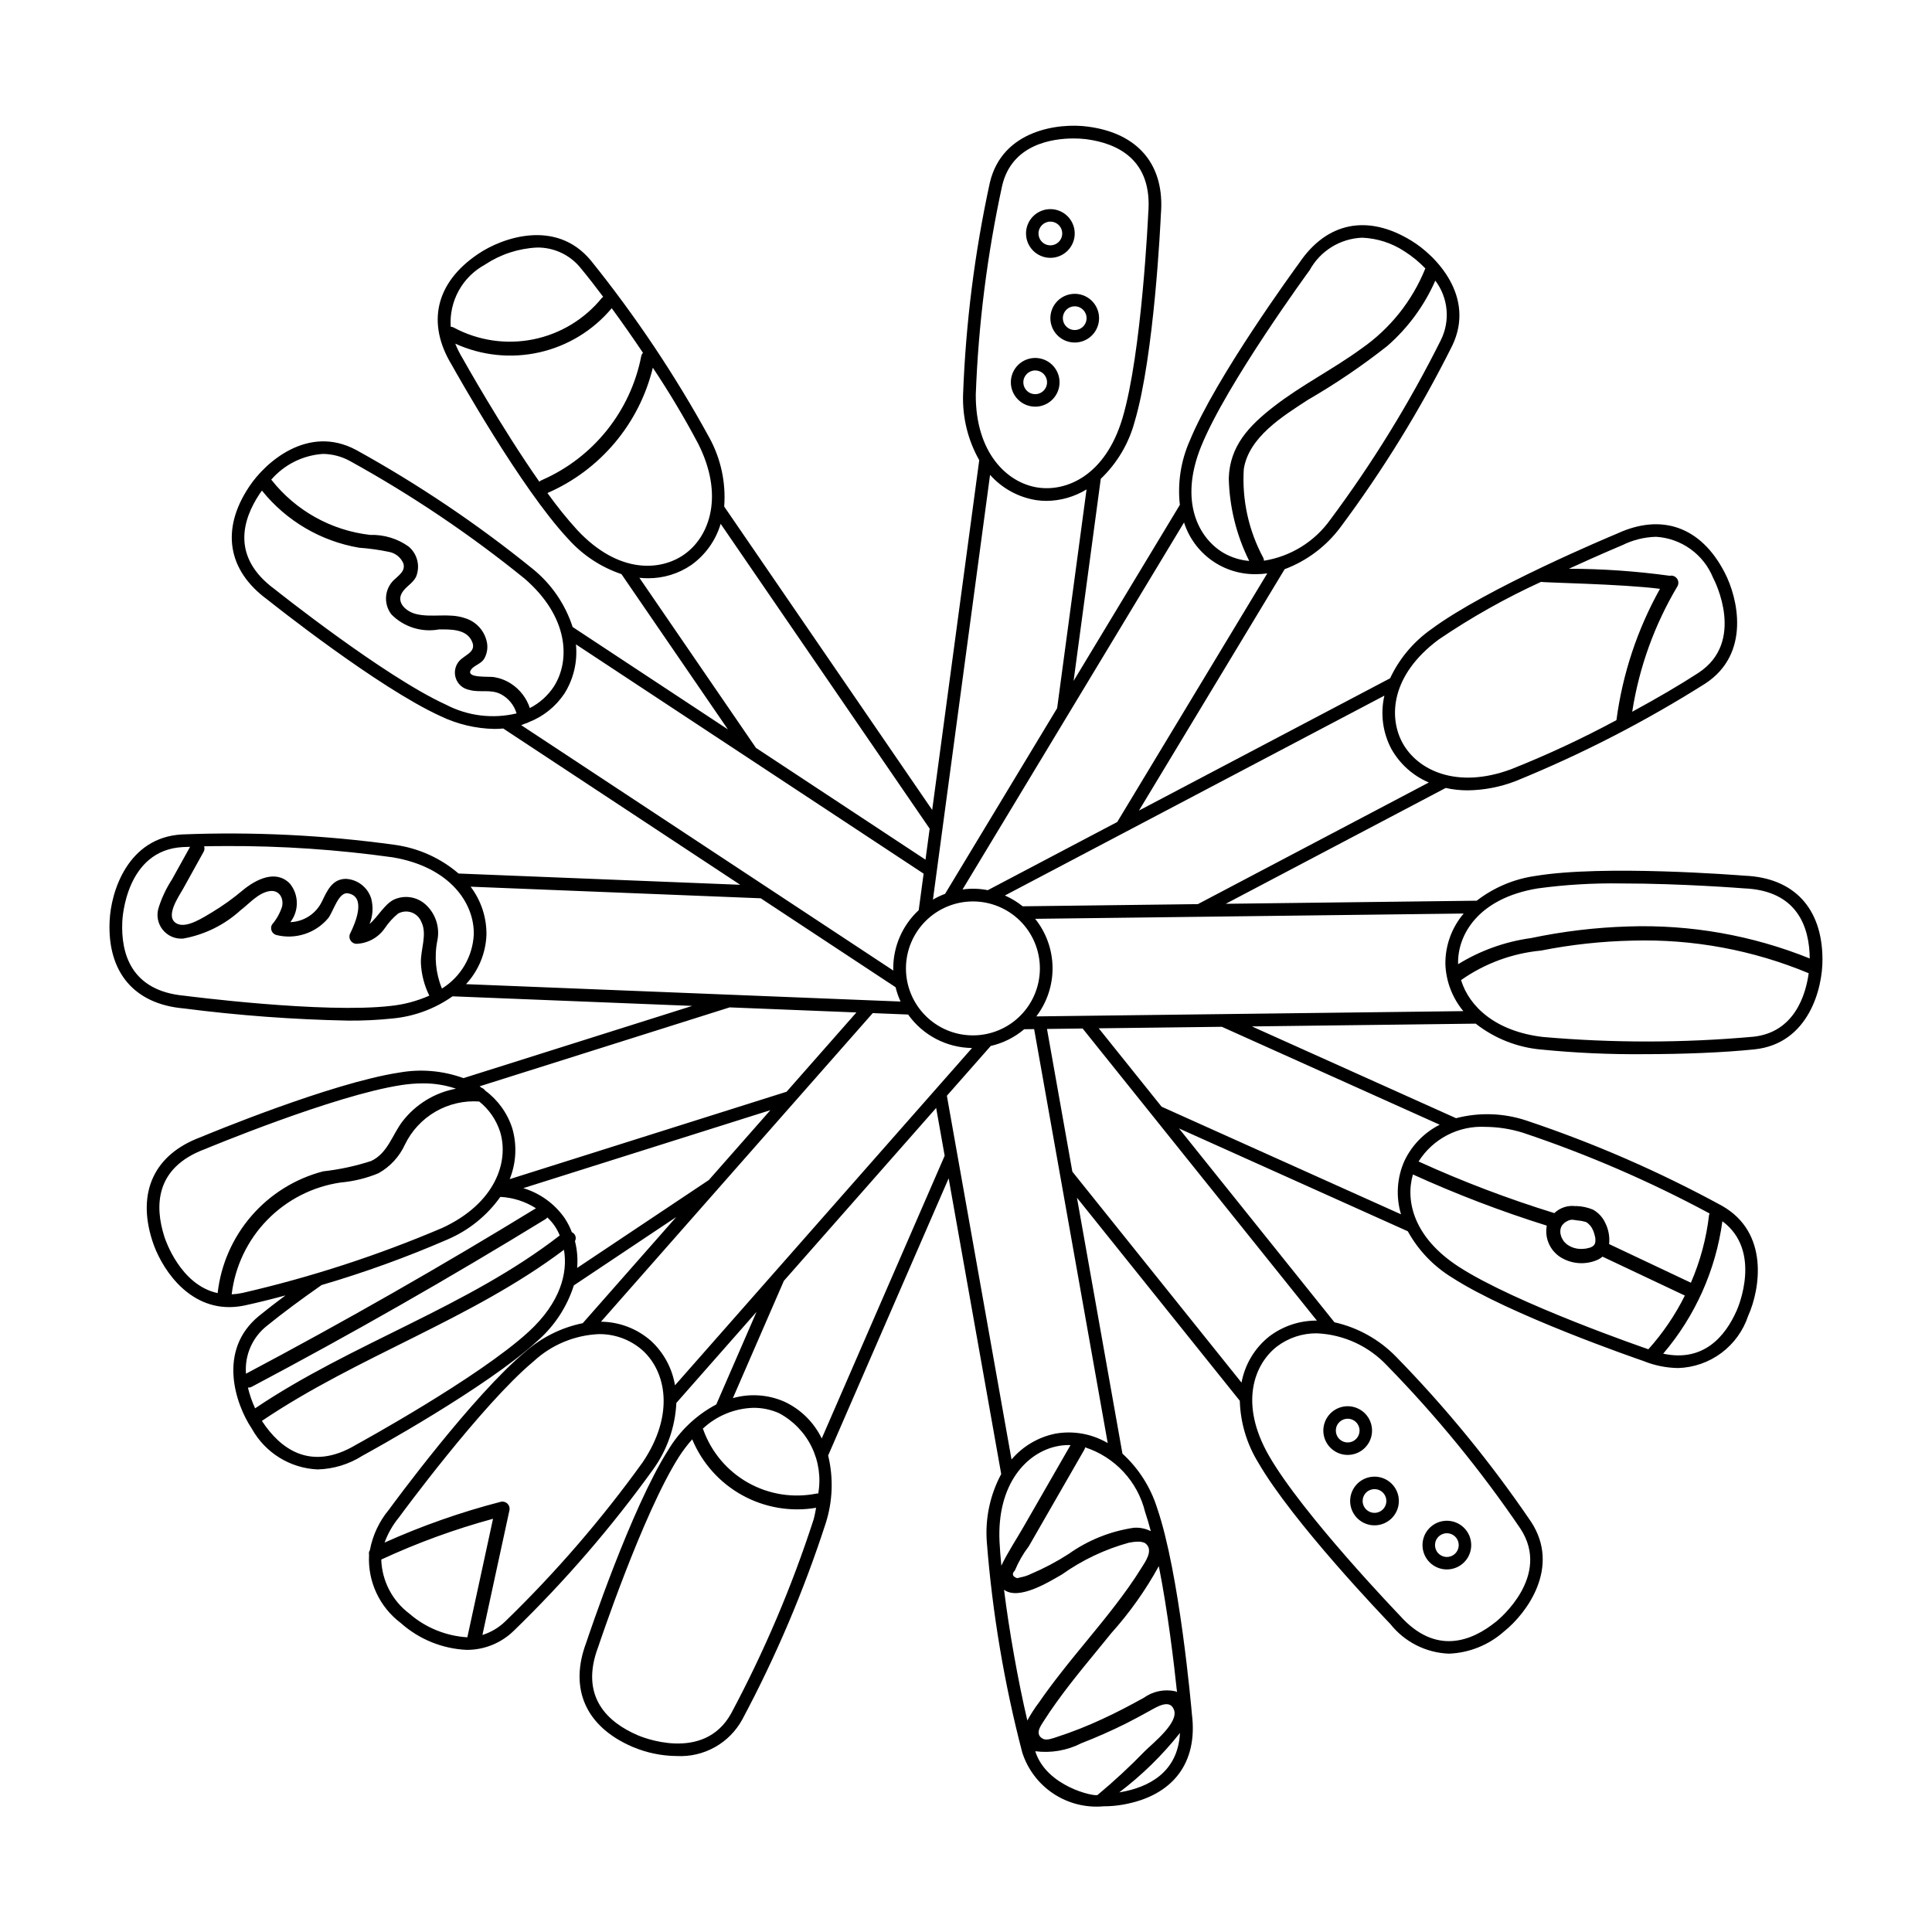 <?xml version="1.0" encoding="UTF-8"?>
<!-- Uploaded to: ICON Repo, www.svgrepo.com, Generator: ICON Repo Mixer Tools -->
<svg fill="#000000" width="800px" height="800px" version="1.1" viewBox="144 144 512 512" xmlns="http://www.w3.org/2000/svg">
 <g>
  <path d="m422.36 212.33c2.609 0 4.961-1.574 5.961-3.984s0.445-5.188-1.398-7.031c-1.848-1.848-4.621-2.398-7.035-1.398-2.41 1-3.981 3.352-3.981 5.961 0.004 3.562 2.891 6.449 6.453 6.453zm0-9.598c1.27 0 2.418 0.766 2.902 1.941 0.488 1.176 0.219 2.527-0.68 3.426-0.902 0.898-2.254 1.168-3.43 0.684-1.172-0.488-1.938-1.633-1.938-2.906 0-1.734 1.406-3.144 3.144-3.144z"/>
  <path d="m422.36 228.32c0 2.609 1.57 4.961 3.981 5.961 2.414 0.996 5.188 0.445 7.035-1.398 1.844-1.848 2.394-4.621 1.398-7.035-1-2.41-3.352-3.981-5.961-3.981-3.562 0.004-6.449 2.891-6.453 6.453zm9.598 0h-0.004c0 1.27-0.766 2.418-1.938 2.902-1.176 0.488-2.527 0.219-3.43-0.68-0.898-0.898-1.168-2.254-0.68-3.426 0.488-1.176 1.633-1.941 2.906-1.941 1.734 0 3.141 1.406 3.141 3.144z"/>
  <path d="m418.34 251.77c2.609 0 4.961-1.57 5.961-3.984 1-2.41 0.445-5.188-1.398-7.031-1.848-1.848-4.621-2.398-7.035-1.398-2.41 1-3.981 3.352-3.981 5.961 0.004 3.562 2.891 6.449 6.453 6.453zm0-9.598c1.27 0 2.418 0.766 2.902 1.941 0.488 1.176 0.219 2.527-0.68 3.426-0.898 0.898-2.254 1.168-3.426 0.684-1.176-0.488-1.941-1.633-1.941-2.906 0-1.734 1.406-3.141 3.144-3.144z"/>
  <path d="m532.55 557.4c1.59-2.07 1.777-4.894 0.473-7.156-1.305-2.262-3.844-3.512-6.43-3.172-2.59 0.34-4.719 2.207-5.394 4.727s0.234 5.199 2.305 6.789c2.828 2.168 6.875 1.633 9.047-1.188zm-7.613-5.844h0.004c0.773-1.012 2.078-1.453 3.305-1.125 1.23 0.332 2.137 1.367 2.305 2.629 0.164 1.262-0.445 2.496-1.547 3.133-1.102 0.637-2.477 0.543-3.484-0.23-1.375-1.059-1.637-3.031-0.578-4.406z"/>
  <path d="m503.14 537.85c-1.59 2.07-1.777 4.894-0.473 7.152 1.305 2.262 3.844 3.516 6.43 3.172 2.59-0.34 4.719-2.203 5.394-4.723 0.676-2.523-0.234-5.203-2.305-6.793-2.828-2.164-6.875-1.633-9.047 1.191zm7.031 1.434c1.008 0.777 1.453 2.082 1.121 3.309-0.328 1.23-1.363 2.137-2.625 2.305-1.262 0.164-2.496-0.445-3.133-1.547-0.637-1.102-0.547-2.477 0.23-3.484 1.055-1.379 3.027-1.637 4.406-0.582z"/>
  <path d="m506.27 527.05c1.59-2.07 1.773-4.894 0.469-7.156-1.301-2.258-3.84-3.512-6.43-3.172-2.586 0.34-4.715 2.207-5.391 4.727-0.676 2.519 0.234 5.203 2.305 6.789 2.828 2.168 6.875 1.637 9.047-1.188zm-7.613-5.844c0.777-1.008 2.082-1.453 3.309-1.121 1.23 0.328 2.137 1.367 2.305 2.625 0.164 1.262-0.445 2.5-1.547 3.133-1.102 0.637-2.477 0.547-3.484-0.227-1.379-1.059-1.637-3.035-0.582-4.41z"/>
  <path d="m552.46 422.14c8.996 0.895 18.031 1.305 27.07 1.227 10.461 0 21.242-0.426 29.41-1.273 14.422-1.496 18.102-16.266 18.031-23.863v-0.156c-0.09-13.457-7.613-21.477-20.645-22.008-1.945-0.152-37.402-2.93-55.402 0.062h-0.004c-5.672 0.797-11.043 3.062-15.578 6.566l-66.508 0.82 58.281-30.695v-0.004c1.922 0.426 3.887 0.637 5.856 0.633 4.34-0.055 8.641-0.887 12.691-2.453 17.469-7.113 34.277-15.758 50.227-25.832 12.145-7.91 8.676-22.734 5.148-29.461l-0.074-0.141c-6.227-11.93-16.586-15.633-28.414-10.152-1.805 0.75-34.617 14.473-49.262 25.348l-0.004 0.004c-4.699 3.309-8.457 7.785-10.895 12.992l-66.551 35.051 38.602-63.957-0.004-0.004c5.894-2.207 11.027-6.066 14.789-11.109 11.273-15.125 21.184-31.219 29.617-48.09 6.297-13.059-4.34-23.945-10.84-27.875l-0.137-0.082c-11.5-6.984-22.273-4.789-29.566 6.016-1.152 1.574-22.133 30.297-29.039 47.184-2.336 5.309-3.227 11.141-2.586 16.906l-28.16 46.656 7.203-53.562c4.324-4.125 7.43-9.363 8.977-15.137 5.207-17.488 6.867-53.016 6.953-54.965 1.094-12.988-5.926-21.453-19.266-23.219l-0.156-0.02c-7.531-1.016-22.641 0.801-25.918 14.922-4.008 18.434-6.375 37.184-7.078 56.031-0.207 6.102 1.273 12.137 4.281 17.449l-12.469 92.695-55.121-80.406c0.484-6.34-0.883-12.68-3.938-18.254-9.059-16.547-19.566-32.254-31.395-46.945-9.25-11.16-23.574-6.023-29.859-1.75l-0.133 0.09c-11.137 7.551-13.629 18.258-6.84 29.387 0.949 1.703 18.332 32.738 30.812 46.047v-0.004c3.816 4.285 8.684 7.5 14.121 9.332l28.215 41.156-41.148-27.137c-1.957-6.039-5.621-11.383-10.551-15.379-14.656-11.875-30.332-22.434-46.844-31.551-12.789-6.828-24.102 3.359-28.297 9.695l-0.086 0.129c-7.449 11.207-5.699 22.062 4.805 29.785 1.523 1.215 29.363 23.352 45.957 30.941l0.004 0.004c4.473 2.144 9.355 3.305 14.312 3.391 0.789 0 1.559-0.047 2.312-0.113l62.801 41.414-74.645-2.984h0.004c-4.777-4.098-10.633-6.734-16.867-7.598-18.684-2.582-37.562-3.508-56.41-2.762-14.48 0.777-18.887 15.344-19.195 22.938l-0.008 0.156c-0.578 13.445 6.539 21.828 19.523 23.004v-0.004c14.508 1.875 29.105 2.961 43.73 3.246 3.879 0.031 7.75-0.152 11.605-0.551 5.769-0.516 11.297-2.547 16.027-5.887l63.52 2.539-60.625 19.141c-5.441-1.98-11.309-2.488-17.008-1.473-18.039 2.742-50.887 16.383-52.688 17.137-12.219 4.547-16.883 14.504-12.797 27.32l0.047 0.148c2.055 6.5 8.77 17.551 20.367 17.551h0.004c1.406-0.004 2.805-0.16 4.18-0.461 3.25-0.699 6.891-1.602 10.727-2.641-2.519 1.871-4.879 3.691-6.965 5.387-11.242 9.148-6.234 23.52-2.016 29.84l0.086 0.133v0.004c3.539 6.359 10.125 10.43 17.395 10.754 4.234-0.109 8.359-1.371 11.93-3.652 1.711-0.934 32.898-18.035 46.32-30.395 4.512-3.93 7.856-9.023 9.668-14.727l27.129-18.109-24.77 28.125h0.004c-5.633 1.148-10.867 3.75-15.188 7.539-14.016 11.68-35.066 40.348-36.219 41.926-2.555 3.078-4.277 6.762-5.012 10.695-0.238 0.355-0.316 0.793-0.215 1.207-0.398 7.062 2.758 13.852 8.414 18.098l0.117 0.102v0.004c4.812 4.238 10.926 6.711 17.332 7.008 4.68 0.02 9.176-1.809 12.516-5.086 13.539-13.133 25.891-27.438 36.91-42.746 3.711-5.152 5.844-11.27 6.144-17.609l21.25-24.129-10.664 24.527c-5.289 2.797-9.707 6.992-12.773 12.129-9.781 15.402-21.074 49.133-21.688 50.984-4.598 12.199-0.156 22.258 12.195 27.598l0.145 0.062v-0.004c3.707 1.566 7.688 2.383 11.711 2.406 3.504 0.176 6.984-0.641 10.043-2.356 3.062-1.711 5.574-4.254 7.258-7.332 8.883-16.641 16.277-34.031 22.098-51.977 1.871-5.816 2.098-12.039 0.656-17.98l31.934-73.457 13.93 78.375c-2.977 5.547-4.301 11.828-3.809 18.105 1.48 18.805 4.621 37.441 9.387 55.691 1.434 4.473 4.356 8.32 8.273 10.914 3.922 2.59 8.605 3.766 13.285 3.336 1.66 0.004 3.32-0.133 4.957-0.414l0.156-0.027c13.254-2.316 19.918-11.062 18.285-24-0.168-1.945-3.293-37.371-9.223-54.629-1.738-5.519-4.906-10.484-9.184-14.391l-12.055-67.82 43.156 53.812c0.164 5.746 1.82 11.352 4.816 16.258 9.094 15.816 33.719 41.484 35.07 42.891 3.781 4.773 9.461 7.648 15.547 7.871 5.383-0.211 10.527-2.281 14.559-5.856l0.121-0.098c5.922-4.762 15.012-16.969 7.027-29.074l-0.004 0.004c-10.605-15.598-22.574-30.227-35.762-43.711-4.438-4.539-10.094-7.695-16.289-9.082l-41.199-51.375 60.641 27.258v0.004c2.769 5.023 6.797 9.242 11.691 12.238 15.316 9.922 48.941 21.512 50.785 22.145v0.004c2.91 1.176 6.012 1.805 9.152 1.852 4.133-0.125 8.129-1.516 11.449-3.984 3.316-2.469 5.797-5.894 7.106-9.816l0.062-0.145c3.094-6.941 5.606-21.953-7.023-29.074-16.559-9.031-33.883-16.582-51.773-22.562-6.027-2.016-12.512-2.234-18.664-0.633l-54.105-24.32 59.316-0.734v0.004c5 3.922 11.035 6.305 17.367 6.859zm56.129-3.391c-18.539 1.66-37.188 1.68-55.734 0.055-12.617-1.5-19.52-8.102-21.66-15.07h0.004c6.254-4.402 13.543-7.094 21.156-7.816 7.988-1.586 16.102-2.469 24.25-2.644 16.008-0.465 31.934 2.481 46.719 8.645-0.773 5.586-3.695 15.688-14.734 16.832zm-57.117-39.305c7.359-1 14.781-1.441 22.203-1.32 16.016 0 32.168 1.277 32.414 1.297l0.066 0.004c14.27 0.566 17.367 10.391 17.445 18.578-15.266-6.152-31.652-9.039-48.105-8.48-8.664 0.262-17.289 1.293-25.773 3.082-6.844 0.938-13.418 3.293-19.297 6.914 0-0.043-0.016-0.086-0.016-0.129-0.18-7.555 5.234-17.316 21.062-19.945zm22.398-90.941 0.062-0.027c2.789-1.387 5.848-2.144 8.957-2.219 3.285 0.203 6.445 1.332 9.113 3.254 2.672 1.922 4.746 4.559 5.981 7.606l0.074 0.145c0.359 0.684 8.641 16.848-4.008 25.086-4.871 3.176-11.027 6.758-17.496 10.273 1.832-11.75 5.902-23.039 11.992-33.258 0.359-0.652 0.305-1.453-0.137-2.051-0.445-0.598-1.199-0.883-1.926-0.727-8.852-1.219-17.77-1.84-26.703-1.859 7.953-3.66 13.949-6.164 14.09-6.223zm-48.578 24.957c8.598-5.836 17.668-10.941 27.117-15.266 0.289 0.219 21.43 0.551 31.5 1.852h0.004c-6.012 10.766-9.926 22.574-11.539 34.797-9.035 4.867-18.344 9.207-27.883 13-14.383 5.348-24.844 0.328-28.836-7.019-3.606-6.641-3.246-17.797 9.637-27.363zm-14.41 14.887h-0.004c-1.102 4.758-0.453 9.758 1.824 14.082 2.234 4 5.734 7.148 9.949 8.941l-61.203 32.234-46.426 0.574c-1.438-1.156-3.023-2.121-4.715-2.863zm14.938-94.16-0.004-0.004c-8.324 16.652-18.102 32.531-29.219 47.461-4.168 5.875-10.523 9.824-17.637 10.953-0.008-0.262-0.066-0.52-0.172-0.758-3.883-7.207-5.676-15.355-5.172-23.527 1.32-8.48 10.336-14.004 16.957-18.328v-0.004c7.363-4.25 14.41-9.031 21.086-14.301 5.457-4.766 9.797-10.676 12.711-17.309 1.691 2.238 2.723 4.906 2.977 7.699 0.258 2.797-0.273 5.606-1.531 8.113zm-63.449 27.969c6.793-16.613 28.441-46.195 28.656-46.492l0.039-0.055 0.004-0.004c2.805-5.121 8.094-8.395 13.93-8.613 3.961 0.164 7.805 1.395 11.121 3.566l0.141 0.086c1.992 1.277 3.828 2.785 5.469 4.488-3.453 8.59-9.348 15.98-16.953 21.258-7.531 5.508-15.938 9.684-23.312 15.434-6.453 5.027-11.57 10.367-11.828 18.922 0.176 7.613 2.023 15.094 5.418 21.914-2.383-0.207-4.691-0.922-6.766-2.106-6.527-3.816-11.988-13.547-5.918-28.398zm-4.59 20.305c1.289 4.023 3.84 7.527 7.269 9.996 3.43 2.465 7.562 3.766 11.785 3.707 1.008 0 2.012-0.074 3.008-0.211l-39.762 65.883-34.309 18.07c-2.203-0.438-4.469-0.5-6.691-0.184zm-55.188-33.938c0.691-18.602 3.031-37.105 6.988-55.297 2.57-11.078 13.43-12.535 18.961-12.535l-0.004 0.004c1.082-0.008 2.164 0.055 3.238 0.18l0.164 0.023c8.133 1.078 17.57 5.359 16.355 19.637l-0.004 0.066c-0.016 0.367-1.695 36.984-6.816 54.188-4.578 15.379-14.945 19.527-22.414 18.418-8.27-1.227-16.57-9.34-16.469-24.684zm3.785 21.316c3.168 3.57 7.473 5.934 12.188 6.695 0.914 0.137 1.84 0.207 2.766 0.207 3.75-0.035 7.422-1.086 10.617-3.043l-7.797 57.98-29.695 49.199c-1.113 0.418-2.191 0.926-3.219 1.527zm-4.543 113.05h-0.004c4.707 0 9.223 1.867 12.551 5.195 3.328 3.332 5.199 7.844 5.199 12.551 0 4.711-1.871 9.223-5.199 12.551-3.328 3.332-7.844 5.199-12.551 5.199-4.707 0-9.219-1.867-12.551-5.199-3.328-3.328-5.195-7.84-5.195-12.551 0.004-4.703 1.875-9.215 5.203-12.543s7.84-5.199 12.543-5.203zm-129.35-168.73 0.137-0.094h-0.004c4.078-2.684 8.805-4.223 13.68-4.465 4.555-0.066 8.883 1.996 11.699 5.578 1.832 2.211 3.82 4.781 5.848 7.477l0.004 0.004c-0.117 0.07-0.223 0.156-0.32 0.258-4.602 5.676-11.039 9.574-18.207 11.016-7.164 1.445-14.609 0.344-21.051-3.113-0.254-0.141-0.539-0.219-0.828-0.23-0.219-3.316 0.516-6.625 2.117-9.539 1.602-2.91 4.004-5.301 6.922-6.891zm-5.84 24.879h-0.004c-0.773-1.262-1.441-2.59-1.992-3.969 6.988 3.188 14.828 3.996 22.316 2.301 7.492-1.695 14.219-5.805 19.148-11.691 2.758 3.762 5.57 7.785 8.293 11.832h-0.004c-0.23 0.234-0.391 0.527-0.457 0.848-2.844 14.602-12.672 26.875-26.297 32.848-0.266 0.098-0.512 0.25-0.715 0.453-10.152-14.492-20.125-32.324-20.258-32.562zm30.379 45.469h-0.004c-2.84-3.121-5.492-6.414-7.941-9.852 13.992-6.09 24.328-18.375 27.93-33.207 4.324 6.481 8.324 13.176 11.977 20.059 6.953 13.676 3.164 24.648-3.684 29.449-6.184 4.34-17.305 5.258-28.281-6.449zm16.418 12.609-0.004 0.004c0.746 0.078 1.5 0.117 2.25 0.121 4.121 0.035 8.152-1.199 11.547-3.535 3.719-2.668 6.445-6.496 7.75-10.887l55.387 80.789-1.105 8.215-44.926-29.625zm-83.879-32.824c2.527 0.023 5.008 0.68 7.215 1.902 16.297 8.996 31.766 19.414 46.23 31.133 11.621 10.023 12.266 21.609 7.75 28.648-1.594 2.402-3.777 4.356-6.344 5.668-0.879-2.664-2.641-4.945-4.996-6.473-1.367-0.879-2.894-1.469-4.5-1.734-1.402-0.23-7.527 0.34-6.129-1.898 0.734-1.176 2.66-1.574 3.488-2.898 0.738-1.246 1.023-2.711 0.809-4.144-0.52-3.191-2.832-5.801-5.938-6.703-4.207-1.43-8.688-0.027-12.922-1.078-2.461-0.613-5.242-2.898-3.723-5.57 0.938-1.645 2.848-2.496 3.738-4.242 1.188-2.836 0.387-6.117-1.977-8.086-2.961-2.098-6.527-3.172-10.152-3.059-10.301-1.172-19.703-6.402-26.129-14.535-0.035-0.043-0.074-0.055-0.113-0.094h0.004c3.465-4.012 8.395-6.473 13.688-6.836zm32.578 66.434c-16.324-7.465-45-30.301-45.285-30.531l-0.055-0.043c-11.555-8.48-8.562-18.406-4.023-25.238l0.09-0.137c0.051-0.074 0.258-0.371 0.551-0.766v0.004c6.438 8.016 15.586 13.398 25.719 15.133 2.707 0.195 5.394 0.57 8.051 1.129 1.684 0.344 3.086 1.508 3.734 3.098 0.449 1.832-0.828 2.734-1.992 3.852-1.434 1.117-2.363 2.758-2.586 4.562-0.223 1.805 0.281 3.625 1.398 5.059 3.285 3.316 7.992 4.797 12.582 3.961 2.805-0.016 6.805-0.156 8.465 2.625 1.941 3.25-1.383 3.902-3.082 5.734v-0.004c-1.113 1.266-1.457 3.035-0.898 4.629 0.559 1.59 1.934 2.758 3.598 3.051 2.812 0.785 5.637-0.285 8.355 1.145v-0.004c2 1.074 3.488 2.898 4.133 5.074-6.328 1.516-12.988 0.688-18.754-2.332zm19.98 5.445c0.406-0.121 0.758-0.312 1.152-0.453 0.289-0.051 0.562-0.16 0.812-0.32 3.875-1.492 7.195-4.148 9.5-7.609 2.434-3.879 3.504-8.465 3.047-13.023l92.137 60.758-1.301 9.684c-4.301 3.977-6.746 9.57-6.75 15.426 0 0.195 0.023 0.383 0.027 0.578zm-34.598 74.41c-17.832 2.062-54.184-2.644-54.551-2.691l-0.066-0.008c-14.273-1.281-16.852-11.32-16.5-19.516l0.008-0.164c0.031-0.77 0.941-18.906 16.016-19.715 0.609-0.035 1.309-0.047 1.945-0.074-1.598 2.883-3.199 5.766-4.797 8.648-1.488 2.289-2.668 4.766-3.5 7.363-0.688 2.008-0.316 4.227 0.988 5.898 1.301 1.676 3.359 2.582 5.473 2.41 5.664-1.012 10.926-3.602 15.18-7.473 2.324-1.766 4.688-4.609 7.688-5.098 2.543-0.41 3.824 1.801 3.359 4.059v0.004c-0.562 1.758-1.469 3.387-2.672 4.785-0.293 0.508-0.332 1.121-0.113 1.664 0.223 0.543 0.68 0.953 1.242 1.113 5.043 1.266 10.367-0.449 13.723-4.418 1.367-1.664 2.719-7.074 5.285-6.625 4.992 0.875 1.844 8.055 0.617 10.539v-0.004c-0.328 0.586-0.324 1.301 0.012 1.883 0.332 0.582 0.949 0.949 1.617 0.961 3.027-0.121 5.816-1.668 7.523-4.168 0.961-1.434 2.129-2.723 3.465-3.82 1.086-0.625 2.391-0.746 3.578-0.336 1.184 0.41 2.133 1.312 2.602 2.477 1.672 3.289-0.23 7.402-0.102 10.941 0.137 3.004 0.898 5.945 2.231 8.641-3.254 1.441-6.711 2.363-10.25 2.723zm13.598-4.606-0.004 0.004c-1.66-4.047-2.078-8.496-1.199-12.785 0.691-3.496-0.5-7.102-3.144-9.5-2.297-2.074-5.613-2.574-8.422-1.27-2.477 1.254-4.188 4.527-6.41 6.449h-0.004c0.883-2.16 1.031-4.547 0.426-6.801-0.945-2.949-3.617-5.008-6.711-5.168-3.648 0.039-4.961 3.184-6.332 6v-0.004c-1.559 3.238-4.781 5.348-8.371 5.481 2.332-3.019 2.285-7.246-0.121-10.211-3.766-3.863-9.074-1.051-12.457 1.727v0.004c-2.578 2.18-5.332 4.152-8.227 5.894-2.066 1.207-6.5 4.207-9.098 3.051-3.664-1.629 0.336-7.246 1.512-9.367 1.793-3.234 3.59-6.469 5.383-9.707 0.27-0.449 0.324-0.996 0.152-1.492 1.852-0.043 3.773-0.062 5.762-0.062l0.004-0.004c14.797-0.062 29.582 0.938 44.238 2.992 15.129 2.562 21.676 12.148 21.457 20.504-0.305 5.852-3.457 11.18-8.438 14.27zm6.379-1.164v0.004c3.297-3.555 5.219-8.172 5.414-13.016 0.074-4.621-1.406-9.133-4.199-12.816l76.887 3.074 35.738 23.57c0.316 1.301 0.758 2.574 1.32 3.793zm69.863 6.156 33.594 1.344-18.504 21.012-73.375 23.164c1.727-4.289 1.969-9.031 0.684-13.469-1.289-4.012-3.809-7.519-7.199-10.02-0.223-0.336-0.551-0.59-0.934-0.719-0.184-0.125-0.328-0.277-0.516-0.398zm-149.77 60.863-0.051-0.156c-2.488-7.812-2.641-18.18 10.797-23.16l0.062-0.023c0.34-0.141 34.18-14.23 51.93-16.926v-0.004c1.906-0.297 3.832-0.449 5.762-0.453 2.973-0.027 5.93 0.449 8.746 1.406-5.648 1.051-10.711 4.156-14.211 8.715-2.707 3.59-3.902 8.395-8.258 10.441v0.004c-4.137 1.344-8.402 2.262-12.727 2.742-7.379 1.922-13.996 6.035-18.988 11.797-4.992 5.762-8.125 12.898-8.977 20.473-9.906-2.129-13.891-14.238-14.086-14.855zm20.637 14.82c-0.934 0.199-1.879 0.32-2.832 0.363 0.887-7.426 4.199-14.355 9.422-19.711 5.223-5.359 12.062-8.848 19.465-9.926 3.434-0.305 6.805-1.125 9.992-2.441 3.106-1.73 5.574-4.41 7.051-7.644 1.77-3.644 4.59-6.672 8.094-8.703 3.508-2.027 7.539-2.957 11.578-2.676 2.606 2.086 4.535 4.894 5.547 8.074 2.41 8.008-1.395 18.973-15.316 25.418-17.125 7.301-34.859 13.07-53 17.246zm6.59 8.641c4.035-3.281 9.051-7 14.406-10.738 11.379-3.336 22.539-7.375 33.414-12.098 5.598-2.402 10.426-6.301 13.957-11.266 3.352 0.172 6.598 1.211 9.43 3.016-25.152 15.406-50.766 30.02-76.84 43.844v-0.004c-0.391-4.926 1.727-9.723 5.633-12.754zm-5.117 16.422v0.004c0.348 0.031 0.699-0.039 1.012-0.203 26.414-13.992 52.367-28.801 77.859-44.434 0.184-0.117 0.344-0.27 0.473-0.441 1.441 1.328 2.562 2.957 3.289 4.773-24.617 19.07-55.004 28.477-80.727 45.809-0.82-1.766-1.461-3.609-1.906-5.504zm74.434-14.824c-13.203 12.16-45.359 29.758-45.684 29.934l-0.059 0.035c-12.297 7.367-20.285 0.766-24.824-6.062l-0.09-0.137-0.07-0.109c25.496-17.215 55.398-26.797 80.043-45.344 1.062 6.137-0.941 13.973-9.316 21.688zm12.812-16.871v0.004c0.207-2.387 0.012-4.785-0.578-7.106 0.227-0.418 0.27-0.914 0.113-1.363-0.156-0.449-0.496-0.809-0.934-1-0.504-1.332-1.156-2.606-1.949-3.793-2.656-3.777-6.504-6.551-10.922-7.887l65.48-20.668-16.309 18.516zm-44.387 91.68-0.125-0.109v0.004c-4.5-3.406-7.219-8.66-7.398-14.297 9.555-4.426 19.465-8.039 29.621-10.805-2.289 10.465-4.508 20.949-6.809 31.41-5.637-0.34-11.008-2.519-15.289-6.203zm61.754-40.176c-10.875 15.105-23.066 29.223-36.43 42.18-1.707 1.648-3.773 2.875-6.039 3.586 2.406-10.984 4.727-21.984 7.144-32.961v-0.004c0.164-0.652-0.023-1.344-0.5-1.82-0.48-0.477-1.172-0.668-1.824-0.5-10.539 2.727-20.824 6.34-30.754 10.801 0.875-2.402 2.152-4.641 3.773-6.621l0.043-0.055c0.219-0.297 21.887-29.859 35.676-41.352 4.723-4.375 10.844-6.934 17.273-7.219 4.262-0.059 8.391 1.473 11.59 4.285 6.207 5.606 8.625 16.957 0.047 29.68zm8.57-20.406h-0.004c-0.754-4.519-2.992-8.66-6.359-11.766-3.664-3.231-8.371-5.035-13.258-5.082l72.02-81.781 9.371 0.375h0.004c3.902 5.496 10.203 8.793 16.941 8.871zm37.961 28.676c-0.125-0.012-0.254-0.012-0.379 0.004-6.227 1.273-12.699 0.254-18.234-2.867-5.535-3.121-9.754-8.137-11.883-14.125-0.035-0.062-0.07-0.121-0.109-0.18 3.656-3.43 8.445-5.402 13.457-5.535 2.336-0.012 4.648 0.477 6.785 1.43 3.746 2.004 6.766 5.137 8.629 8.957 1.859 3.82 2.469 8.133 1.734 12.316zm-23.07 58.262c-7.301 13.219-24.016 6.133-24.727 5.824l-0.148-0.066c-7.531-3.254-15.441-9.949-10.375-23.355l0.023-0.062c0.117-0.348 11.723-35.117 21.348-50.273 1.059-1.652 2.246-3.219 3.547-4.688 2.613 6.293 7.285 11.516 13.25 14.809 5.965 3.297 12.871 4.473 19.586 3.336-0.211 1.055-0.371 2.082-0.691 3.188-5.742 17.707-13.043 34.867-21.812 51.289zm23.992-72.84h0.004c-2.082-4.297-5.578-7.746-9.906-9.758-4.301-1.883-9.125-2.215-13.645-0.938l13.508-31.074 40.363-45.828 2.254 12.668zm62.551 2.019c0.984-0.188 1.988-0.281 2.988-0.281 0.125 0 0.258 0.027 0.383 0.031-4.16 7.234-8.316 14.473-12.477 21.707-1.938 3.375-4.176 6.711-5.844 10.227-0.219-2.285-0.391-4.438-0.484-6.336-0.734-15.324 7.223-23.773 15.434-25.348zm-14.238 38.074c3.961 2.914 11.98-2.141 15.324-4.043 5.383-3.824 11.391-6.676 17.754-8.43 1.188-0.203 3.469-0.629 4.519 0.285 2.062 1.793-0.23 4.852-1.219 6.449-2.098 3.394-4.441 6.637-6.867 9.805-4.656 6.082-9.691 11.863-14.402 17.898-2 2.559-3.953 5.152-5.797 7.828-1.164 1.539-2.215 3.16-3.141 4.852-2.492-10.676-4.805-23.707-6.172-34.645zm45.84 27.102c-0.16-0.059-0.25-0.148-0.422-0.203-2.918-0.637-5.973-0.004-8.398 1.738-3.598 1.984-7.207 3.906-10.949 5.609v0.004c-3.93 1.836-7.973 3.43-12.098 4.773-0.961 0.305-2.617 0.969-3.559 0.516-2.449-1.176-0.664-3.519 0.055-4.66 1.062-1.691 2.199-3.336 3.359-4.957 4.559-6.383 9.684-12.328 14.602-18.43 4.859-5.418 9.086-11.375 12.59-17.754 2.371 11.938 4.004 25.625 4.82 33.363zm-37.566 15.691v-0.004c4.188 0.543 8.438-0.195 12.199-2.113 3.996-1.551 7.914-3.285 11.758-5.195 2.109-1.055 4.172-2.184 6.238-3.324 2.055-1.133 5.531-3.356 6.598-0.266 1.164 3.371-5.512 8.668-7.769 10.883v0.004c-3.961 4.082-8.137 7.953-12.504 11.594-0.699 0.531-13.578-2.164-16.52-11.582zm22.652 10.836-0.16 0.027-0.23 0.035c6.004-4.551 11.41-9.84 16.09-15.746-0.555 10.633-8.57 14.438-15.695 15.684zm6.465-74.227c0.527 1.531 1.023 3.266 1.504 5.074h0.004c-1.402-0.715-2.973-1.027-4.539-0.902-6.211 0.918-12.121 3.297-17.238 6.938-3.191 2.055-6.555 3.832-10.047 5.312-0.848 0.414-1.746 0.711-2.676 0.879l-0.914 0.23c-1.281-0.449-1.484-1.133-0.609-2.047v0.004c0.945-2.285 2.184-4.438 3.68-6.402 4.906-8.535 9.812-17.07 14.719-25.605v0.004c0.105-0.199 0.18-0.41 0.211-0.633 7.914 2.574 13.93 9.062 15.906 17.148zm-9.914-18.273h0.004c-4.18-2.461-9.102-3.352-13.875-2.504-4.531 0.918-8.621 3.328-11.621 6.848l-17.133-96.391 11.625-13.199c3.269-0.75 6.309-2.269 8.871-4.434l2.629-0.031zm74.059-20.512c13.012 13.309 24.82 27.746 35.285 43.141 8.316 12.605-5.727 24.117-6.328 24.605l-0.125 0.102c-6.383 5.156-15.984 9.051-25.504-1.66l-0.047-0.051c-0.254-0.266-25.652-26.695-34.602-42.258-8-13.91-3.883-24.281 2.074-28.938 3.066-2.332 6.824-3.574 10.676-3.519 7.07 0.328 13.734 3.406 18.57 8.578zm-18.629-11.953c-4.582-0.031-9.043 1.461-12.684 4.246-3.812 3.055-6.402 7.383-7.289 12.188l-44.828-55.902-6.723-37.82 9.445-0.117zm37.629-14.246c-12.105-7.84-14.184-17.598-12.176-24.477 11.535 5.246 23.383 9.773 35.473 13.559-0.605 3.234 0.801 6.519 3.559 8.316 3.035 1.926 6.844 2.172 10.102 0.648 0.395-0.203 0.766-0.453 1.105-0.746 7.277 3.438 14.551 6.879 21.828 10.316h-0.004c-2.566 5.156-5.82 9.945-9.668 14.23l-0.074-0.027-0.066-0.023c-0.348-0.117-35.012-12.035-50.078-21.797zm28.086-11.758 0.09-0.051c0.262-0.168 0.531-0.32 0.809-0.457l0.016-0.012 0.074-0.016c0.16-0.043 0.316-0.098 0.477-0.137 0.105-0.023 0.215-0.047 0.32-0.062-0.434 0.078 0.062 0.012 0.141 0.012 0.105 0 0.211 0.012 0.316 0.012 0.09 0.02 0.184 0.039 0.27 0.066h0.008c0.133 0.023 0.266 0.031 0.402 0.023 0.039 0.008 0.059 0.039 0.102 0.043 0.344 0.039 0.691 0.078 1.035 0.121 0.051 0.008 0.02 0.004 0.047 0.008 0.113 0.016 0.23 0.031 0.344 0.051 0.383 0.062 0.746 0.188 1.117 0.27l0.078 0.039c0.137 0.078 0.266 0.168 0.398 0.254l0.07 0.059c0.199 0.188 0.582 0.559 0.664 0.656-0.141-0.18 0.227 0.336 0.195 0.285 0.07 0.109 0.141 0.223 0.203 0.336 0.082 0.145 0.16 0.289 0.23 0.438 0.027 0.055 0.199 0.438 0.09 0.184h0.004c0.242 0.609 0.43 1.238 0.551 1.883l0.02 0.16c0.008 0.102 0.02 0.207 0.023 0.312 0.008 0.195 0 0.387-0.008 0.582l-0.02 0.133c-0.023 0.102-0.051 0.199-0.074 0.301l-0.02 0.117c-0.008 0.004-0.012 0-0.031 0.043-0.07 0.145-0.152 0.277-0.246 0.406 0.184-0.234-0.109 0.078-0.168 0.137l-0.082 0.07c-0.133 0.082-0.262 0.164-0.398 0.234-0.066 0.035-0.434 0.184-0.148 0.078-0.117 0.043-0.238 0.086-0.359 0.121l0.004-0.004c-0.305 0.09-0.609 0.164-0.922 0.219l-0.145 0.02c-0.172 0.02-0.348 0.035-0.52 0.043l0.004 0.004c-1.148 0.121-2.309-0.066-3.359-0.547 0.262 0.113-0.109-0.062-0.168-0.094-0.145-0.074-0.289-0.152-0.426-0.238-0.113-0.066-0.219-0.141-0.328-0.211l-0.121-0.074c-0.004-0.008 0-0.008-0.043-0.043v0.004c-0.215-0.18-0.418-0.371-0.609-0.578-0.082-0.09-0.168-0.188-0.246-0.285 0.188 0.238-0.156-0.246-0.191-0.305h0.004c-0.137-0.223-0.258-0.449-0.363-0.688l-0.047-0.125c-0.043-0.148-0.098-0.293-0.137-0.445-0.039-0.148-0.074-0.301-0.102-0.453-0.074-0.383-0.012-0.129-0.008-0.047-0.012-0.152-0.02-0.305-0.02-0.461 0-0.047 0.008-0.266 0.008-0.34 0.016-0.062 0.059-0.363 0.059-0.344 0.035-0.152 0.086-0.297 0.129-0.445l0.016-0.047c0.078-0.141 0.164-0.277 0.242-0.422l0.035-0.07 0.012-0.012-0.004 0.008c0.121-0.148 0.254-0.293 0.395-0.426 0.082-0.078 0.164-0.152 0.25-0.227zm45.57 23.266-0.066 0.148c-2.973 6.707-8.715 13.668-19.445 11.359 8.484-9.957 13.93-22.137 15.688-35.098 10.633 7.863 4.125 22.918 3.824 23.59zm-66.551-48.598c3.344 0.031 6.664 0.555 9.855 1.547 17.07 5.715 33.625 12.871 49.477 21.398-0.062 0.137-0.105 0.281-0.137 0.43-0.715 6.18-2.336 12.219-4.812 17.926-7.223-3.414-14.449-6.828-21.672-10.242 0.203-1.93-0.152-3.875-1.02-5.609-0.684-1.484-1.82-2.715-3.246-3.516-1.41-0.586-2.918-0.91-4.445-0.957-0.059-0.008-0.109 0.027-0.168 0.027h0.004c-2.062-0.273-4.141 0.406-5.641 1.848-12.273-3.785-24.289-8.355-35.98-13.68 1.879-2.977 4.516-5.394 7.644-7.008 3.125-1.613 6.625-2.359 10.141-2.164zm-12.184-0.57c-4.086 2.062-7.371 5.426-9.336 9.559-2 4.465-2.324 9.5-0.918 14.184l-63.449-28.523-16.656-20.77 32.625-0.402zm-106.9-28.707h-0.004c2.848-3.727 4.359-8.297 4.305-12.984-0.055-4.688-1.68-9.219-4.609-12.875l113.56-1.402c-3.172 3.731-4.891 8.477-4.848 13.371 0.156 4.578 1.832 8.969 4.758 12.492z"/>
 </g>
</svg>
